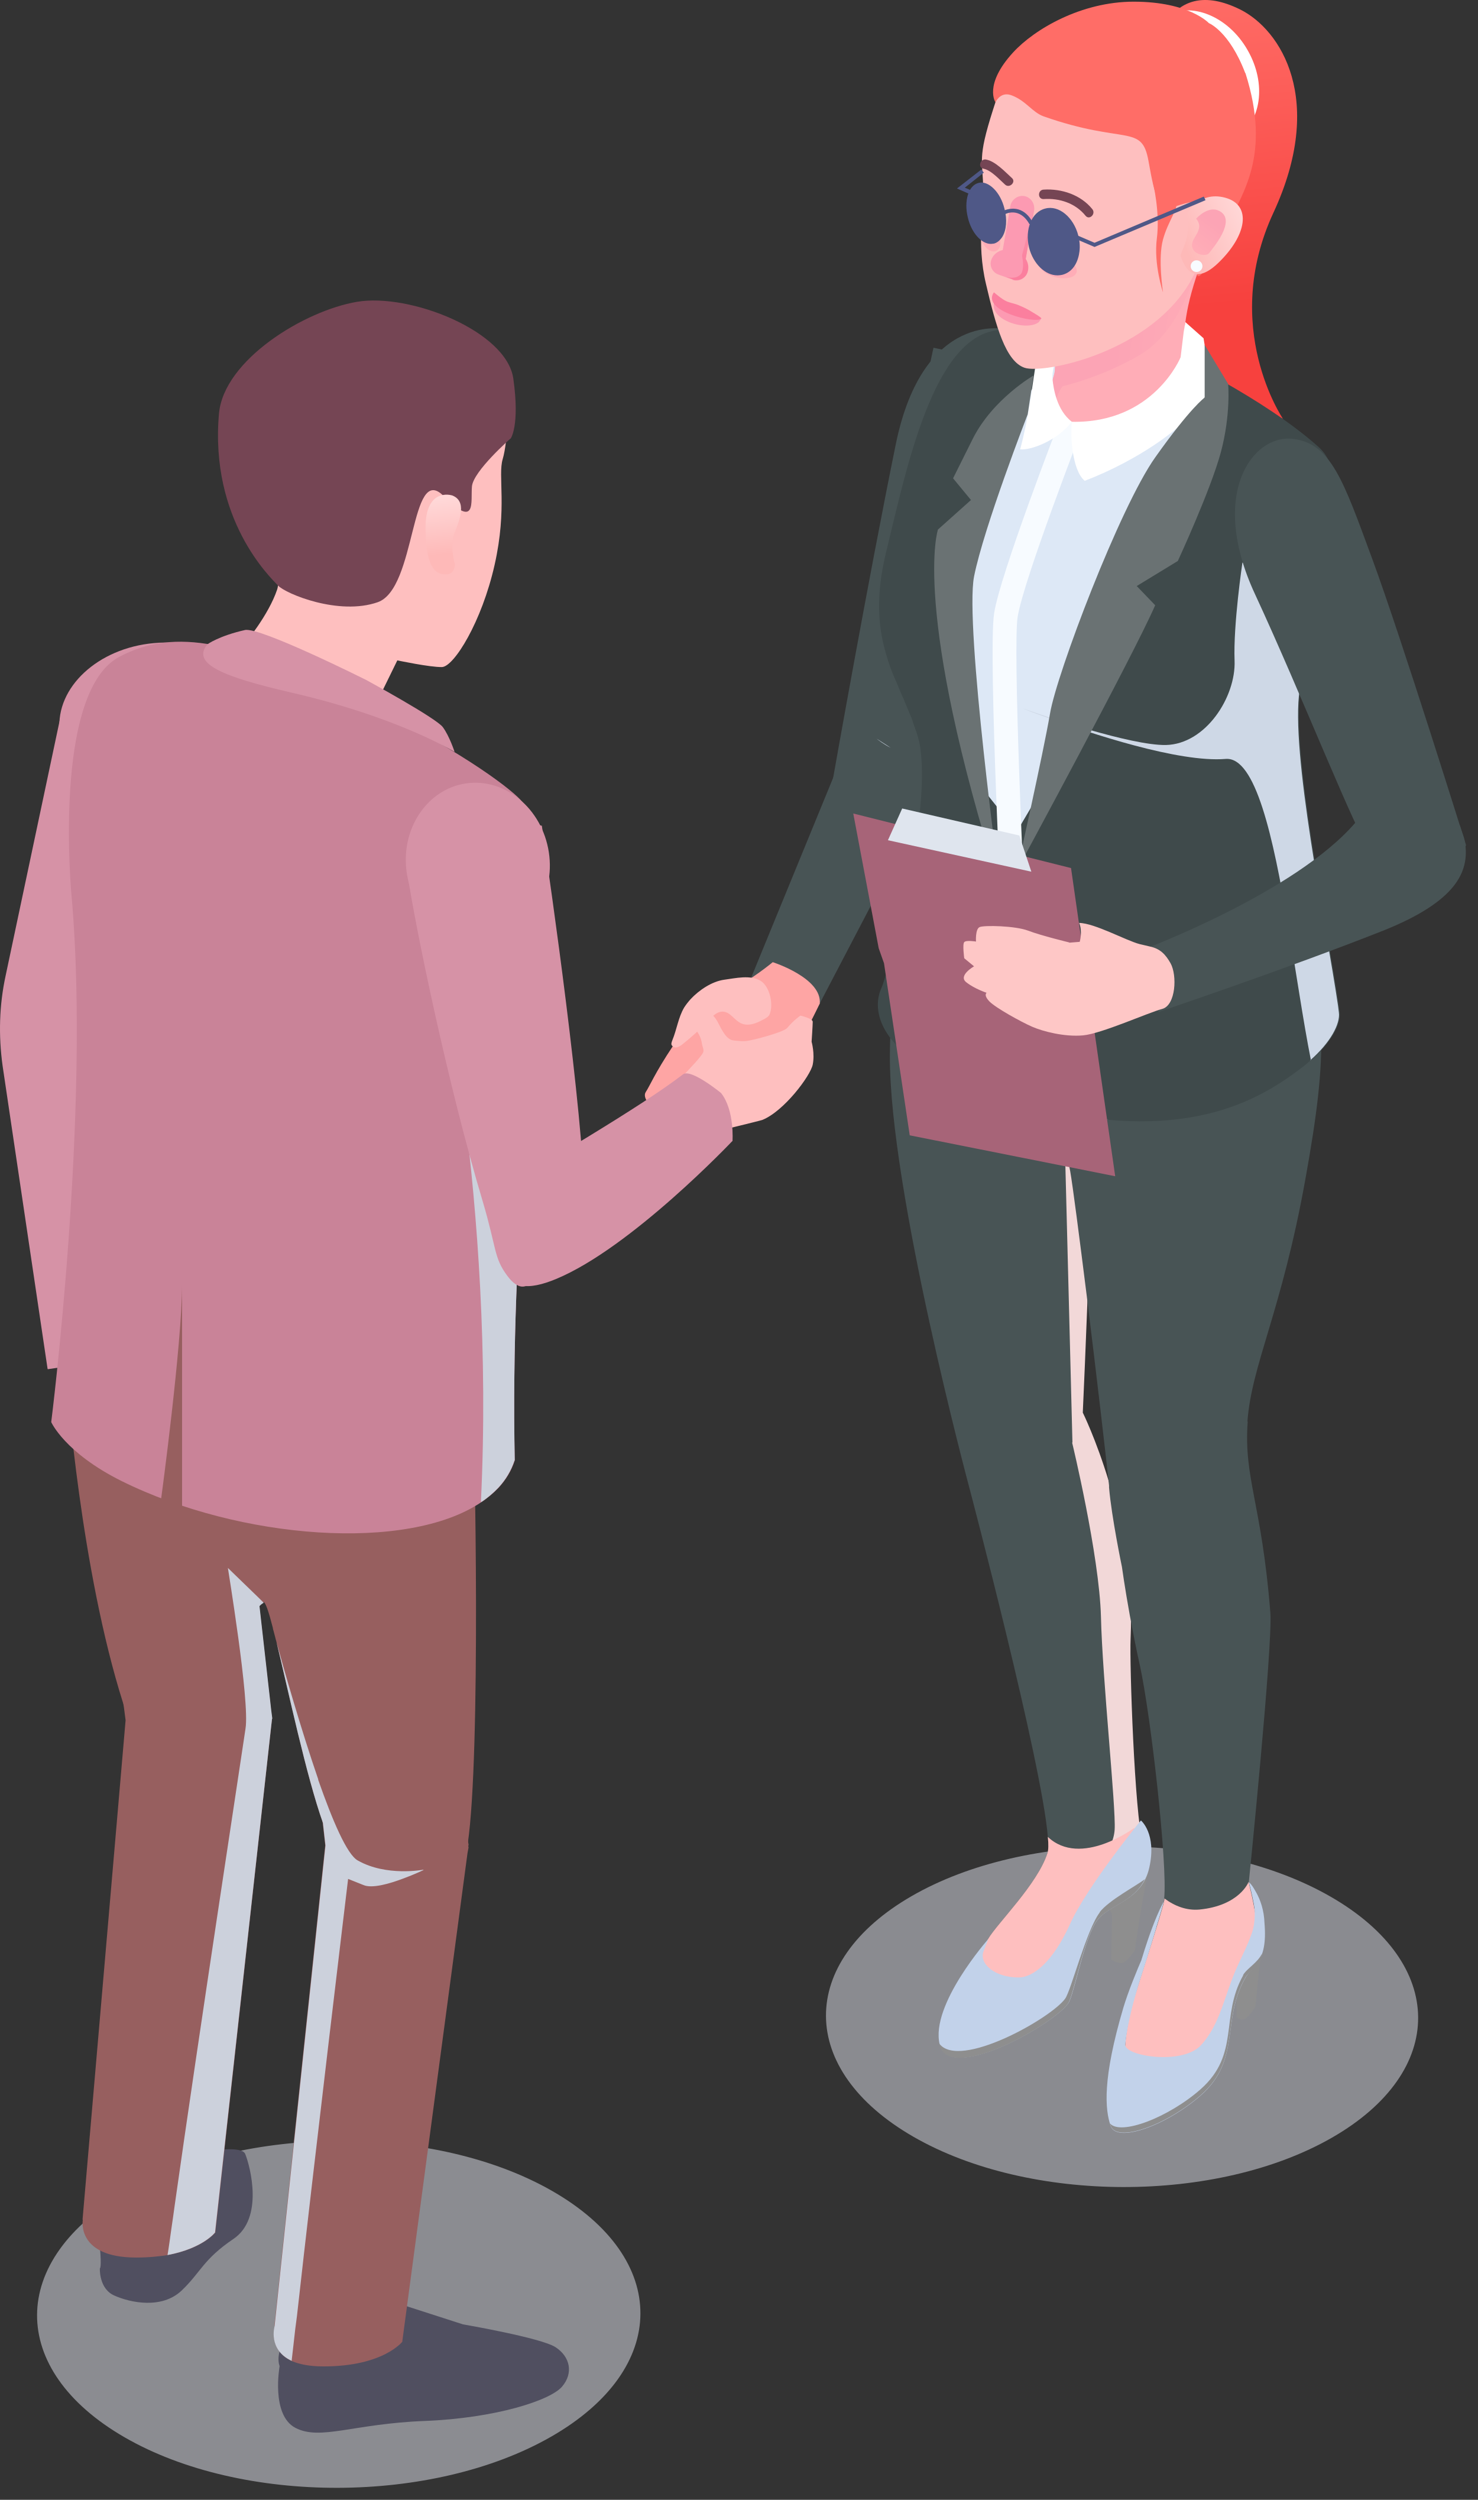 <svg xmlns="http://www.w3.org/2000/svg" width="123" height="208" viewBox="0 0 123 208" fill="none"><rect x="0" y="0" width="123" height="208" fill="#333333" stroke="none"/><path d="M62.262 81.958l7.631-18.601L70.102 63.774l7.584-34.84 11.307 2.455-7.584 34.817L81.176 67.341l-3.955-1.066-9.19 17.582L62.262 81.958z" fill="#485455"/><path d="M68.194 83.557s-1.885 3.915-2.489 4.656C65.1 88.954 61.494 91.826 61.354 91.942 61.192 92.058 58.004 94.212 58.004 94.212s-1.093.0-1.21-.232C56.678 93.749 56.864 93.726 56.678 93.749 56.492 93.749 55.538 94.676 55.375 94.653 55.213 94.653 54.561 94.282 54.608 94.12 54.654 93.957 54.166 93.842 54.073 93.865 53.98 93.865 53.468 93.309 53.793 92.823 54.119 92.313 54.189 92.058 54.189 92.058S53.421 91.34 53.747 90.853C54.073 90.367 54.491 89.301 56.004 87.031 57.516 84.761 58.842 83.348 60.657 82.468 62.471 81.588 64.309 80.059 64.309 80.059S68.45 81.379 68.218 83.533L68.194 83.557z" fill="#fea5a4"/><path d="M63.681 84.738C63.821 84.668 63.96 84.576 64.03 84.437 64.402 83.649 64.076 82.12 63.332 81.634 62.494 81.078 61.168 81.402 60.284 81.518 59.237 81.657 58.167 82.398 57.492 83.116 57.283 83.348 57.097 83.58 56.934 83.835 56.446 84.668 56.329 85.641 55.957 86.545 55.91 86.684 55.841 86.823 55.887 86.939 55.957 87.101 56.166 87.193 56.329 87.147 56.492 87.101 56.655 87.008 56.795 86.892 57.492 86.336 58.144 85.757 58.772 85.109 59.191 84.668 59.703 84.02 60.354 84.205 60.959 84.367 61.261 85.155 62.029 85.248 62.611 85.317 63.146 85.039 63.658 84.761H63.704L63.681 84.738z" fill="#febfbf"/><g style="mix-blend-mode:multiply"><path d="M110.862 177.86C101.277 183.373 85.666 183.35 76.011 177.791 66.356 172.231 66.31 163.266 75.895 157.753 85.48 152.24 101.09 152.263 110.745 157.823 120.4 163.382 120.447 172.347 110.862 177.86z" fill="#e3e5ef" fill-opacity=".5"/></g><path d="M91.622 158.402S92.576 158.772 92.552 159.514C92.529 160.255 92.483 163.058 92.483 163.058S93.111 163.452 93.506 163.29C93.878 163.127 94.437 162.293 94.437 162.293S95.228 156.827 95.577 155.738C95.903 154.649 91.622 158.425 91.622 158.425V158.402z" fill="#8e8e8e"/><path d="M94.995 163.081S96.461 157.962 97.717 157.058C98.973 156.155 104.487 154.417 104.673 158.448 104.859 162.479 94.995 163.081 94.995 163.081z" fill="#c2d2ea"/><path d="M101.486 162.224S102.905 161.738 102.905 162.479c0 .741.0 5.374.0 5.374S103.254 168.154 103.603 167.992c.372-.185.884-1.066.884-1.066S104.906 162.317 105.162 161.205C105.441 160.093 101.439 162.224 101.439 162.224H101.486z" fill="#8e8e8e"/><path d="M94.879 155.275C94.158 156.525 92.366 157.22 91.575 158.101c-1.117 1.251-3.559 7.25-4.374 8.107C86.387 167.089 84.503 166.509 81.502 166.533 78.501 166.556 79.547 166.695 79.664 165.838 79.78 164.981 81.455 162.664 82.223 161.344 82.991 160.023 86.364 156.757 87.178 154.163 87.248 153.931 87.271 153.468 87.201 152.842 86.713 146.68 80.664 123.771 80.664 123.771S74.01 98.984 74.057 87.865C74.08 79.688 76.244 72.97 76.244 72.97s10.097 3.15 13.447 7.621C90.249 81.356 90.621 82.144 90.738 82.954 91.156 86.475 90.808 98.845 90.482 107.787 90.272 113.323 90.086 117.562 90.086 117.562S91.273 119.948 92.343 123.608C93.204 126.55 94.018 130.349 94.065 134.38 94.065 135.052 94.065 135.724 94.041 136.395 93.948 138.411 94.367 150.896 95.065 153.445 95.274 154.186 95.158 154.765 94.856 155.275H94.879z" fill="#485455"/><g style="mix-blend-mode:multiply"><path d="M89.225 120.041S91.482 129.376 91.622 134.519C91.738 139.662 92.878 150.387 92.762 152.24 92.645 154.093 90.877 155.622 89.644 157.776 88.411 159.908 86.294 164.818 83.572 163.614 82.642 163.197 82.153 162.525 81.944 161.83 81.106 163.174 79.78 165.096 79.687 165.838 79.571 166.695 78.524 166.556 81.525 166.533 84.526 166.509 86.41 167.089 87.225 166.208 88.039 165.328 90.482 159.352 91.599 158.101S95.809 155.969 95.112 153.445C94.413 150.896 93.995 138.411 94.088 136.372 94.553 126.504 90.11 117.539 90.11 117.539S91.296 92.243 90.877 84.321L88.202 78.97 89.249 120.018 89.225 120.041z" fill="#f2d8d8"/></g><path d="M103.836 118.28C103.487 123.029 104.999 125.045 105.72 134.195c.21 2.733-1.791 22.4-1.791 22.4S104.534 158.888 104.627 160.417c.116 1.529-1.14 3.035-2.955 7.019C100.602 169.799 101.16 169.312 100.416 170.378 99.671 171.42 97.764 174.223 95.298 174.015 93.436 173.853 93.041 170.772 94.413 166.116 94.856 164.656 96.81 158.726 96.88 158.077 96.88 158.054 96.88 158.008 96.88 157.985 97.182 155.136 95.763 142.673 94.856 138.55 94.53 137.09 94.251 135.631 94.018 134.38 93.599 132.063 93.367 130.372 93.367 130.372S92.506 126.249 92.296 123.771c0-.047.0-.116.0-.163C92.11 121.802 91.249 114.342 90.435 107.787 89.83 102.969 89.272 98.637 89.063 97.455 88.551 94.629 85.503 83.997 87.667 81.912 88.016 81.588 88.714 81.124 89.668 80.591 94.646 77.788 106.325 73.132 107.418 75.611 110.629 82.862 110.513 87.703 108.628 98.15c-1.977 11.004-4.467 15.382-4.816 20.13H103.836z" fill="#485455"/><path d="M96.135 4.171S97.205-2.176 103.208.789c3.396 1.691 7.119 7.529 2.768 16.91C101.556 27.22 106.767 34.841 106.767 34.841S100.974 32.362 98.764 30.301C96.554 28.239 96.856 27.915 97.135 21.498 97.415 15.082 96.158 4.171 96.158 4.171H96.135z" fill="url(#paint0_linear_276_1432)"/><path d="M102.812 11.468c-2.164 1.251-5.258.0-6.863-2.803C94.32 5.862 94.786 2.596 96.949 1.345c2.164-1.251 5.258.0 6.863 2.803 1.629 2.803 1.164 6.069-1 7.32z" fill="#fff"/><path d="M83.805 27.405S76.849 25.691 74.546 36.972c-2.303 11.281-5.235 27.89-5.235 27.89S76.244 68.523 76.988 65.141C77.71 61.759 83.805 27.382 83.805 27.382V27.405z" fill="#485455"/><g style="mix-blend-mode:multiply"><path d="M72.94 61.457 74.127 62.222C73.568 61.944 73.033 61.527 72.94 61.457z" fill="#dde8f6"/></g><g style="mix-blend-mode:multiply"><path d="M81.618 79.503S85.503 92.429 88.248 93.541C90.994 94.653 108.791 87.402 108.791 87.402L110.001 86.591 108.233 77.464 82.293 79.433 81.641 79.503H81.618z" fill="#a8b0c2"/></g><path d="M110.42 46.192C109.815 49.342 108.884 53.118 108.209 57.38 107.372 62.593 106.93 68.523 107.814 74.939 107.884 75.449 107.674 76.167 107.186 76.931 106.674 77.742 105.883 78.623 104.79 79.433 101.812 81.703 96.717 83.51 89.9 82.051c-11.283-2.455-14.331-5.722-14.401-8.2C75.499 73.364 75.592 72.924 75.778 72.507 75.778 72.484 75.802 72.438 75.825 72.414 76.221 71.58 77.965 66.669 76.383 61.295 76.36 61.179 76.314 61.041 76.267 60.925 76.174 60.647 76.081 60.392 75.988 60.137 75.988 60.114 75.988 60.068 75.965 60.044 75.895 59.813 75.802 59.604 75.709 59.396 75.662 59.28 75.616 59.164 75.569 59.048L75.313 58.446C75.243 58.237 75.15 58.052 75.057 57.844 74.964 57.635 74.894 57.45 74.801 57.241L74.708 57.01C74.615 56.801 74.522 56.57 74.429 56.361 74.383 56.245 74.336 56.153 74.29 56.037 74.103 55.574 73.941 55.11 73.801 54.624 73.103 52.377 72.824 49.736 73.731 45.983 75.453 38.941 77.64 28.123 82.991 27.475 88.365 26.849 97.391 29.444 97.391 29.444s7.794 3.66 12.354 7.76C111.49 38.756 111.234 41.883 110.396 46.192H110.42z" fill="#3f4a4b"/><path d="M109.094 88.213C108.907 88.375 108.698 88.537 108.489 88.722 105.511 90.992 100.16 94.676 89.225 92.776 73.731 90.089 72.196 84.668 73.359 82.19 73.568 81.773 74.639 78.136 75.523 73.85 75.616 73.41 75.709 72.97 75.802 72.507 76.593 68.384 77.081 63.959 76.407 61.295 76.383 61.179 76.337 61.041 76.29 60.925 76.197 60.647 76.104 60.392 76.011 60.137 76.011 60.114 76.011 60.068 75.988 60.044 75.918 59.813 75.825 59.604 75.732 59.396 75.686 59.28 75.639 59.164 75.592 59.048 75.523 58.84 75.43 58.631 75.337 58.446 75.267 58.237 75.174 58.052 75.081 57.844 75.011 57.635 74.918 57.45 74.825 57.241L74.732 57.01C74.639 56.801 74.546 56.57 74.452 56.361 74.406 56.245 74.359 56.153 74.313 56.037 74.127 55.574 73.964 55.11 73.824 54.624 75.29 58.747 81.99 57.728 85.131 58.956 85.131 58.956 85.177 58.956 85.201 58.979H85.294C85.62 59.141 86.108 59.326 86.76 59.558 86.876 59.604 86.969 59.627 87.085 59.674 93.529 61.944 98.136 62.523 98.136 62.523l4.653-1.459 5.444-3.683C107.419 62.453 110.443 76.978 111.42 83.672L111.49 84.228C111.629 85.178 110.792 86.753 109.094 88.236V88.213z" fill="#3f4a4b"/><path d="M89.202 28.818C89.156 29.189 86.457 31.042 84.177 34.841 81.92 38.64 79.989 50.107 79.989 50.107L81.199 64.909l3.42 4.285L90.016 60.068 94.902 45.219 100.835 34.841l-3.211-3.289L89.202 28.818v0z" fill="#dde8f6"/><g style="mix-blend-mode:multiply"><path d="M109.094 88.213C108.442 84.923 107.861 80.846 107.186 76.931 105.953 69.635 104.487 62.94 101.998 63.148 98.113 63.473 90.714 61.017 87.039 59.674 86.922 59.627 86.829 59.604 86.713 59.558 86.061 59.326 85.573 59.141 85.247 59.002 85.224 59.002 85.177 58.979 85.154 58.979H85.224C86.922 59.581 94.111 62.036 97.019 61.99 100.346 61.921 102.859 57.983 102.742 54.971 102.626 51.96 103.394 46.817 103.394 46.817S106.837 46.308 110.373 46.192C109.768 49.342 108.838 53.118 108.163 57.38 107.349 62.453 110.373 76.978 111.35 83.672L111.42 84.228C111.56 85.178 110.722 86.753 109.024 88.236L109.094 88.213z" fill="#ced8e6"/></g><path d="M99.974 21.776C98.601 25.737 98.508 26.872 98.322 31.783 98.206 34.818 95.763 36.161 93.25 36.416 91.692 36.578 90.11 36.347 89.039 35.837 86.224 34.517 87.434 32.339 87.737 31.112 87.876 30.579 87.783 29.258 87.62 27.961 87.434 26.317 87.155 24.695 87.155 24.695l7.375-7.598S101.346 17.792 99.974 21.753V21.776z" fill="#ffadb7"/><path d="M99.346 22.958s-1.187 4.61-4.42 6.532c-3.234 1.923-6.491 2.641-6.491 2.641S87.55 33.243 87.876 34.563C88.132 35.606 90.761 36.532 93.25 36.44 91.692 36.602 90.11 36.37 89.039 35.86c-2.815-1.32-1.605-3.498-1.303-4.726C87.876 30.602 87.783 29.282 87.62 27.984L90.016 26.177l5.909-3.961L99.322 22.958H99.346z" fill="url(#paint1_linear_276_1432)"/><path d="M83.526 80.198C83.479 79.132 82.2 54.276 82.735 51.01 83.246 47.744 88.086 35.281 88.272 34.748L90.133 35.467C90.086 35.582 85.177 48.254 84.689 51.334 84.293 53.883 85.131 72.97 85.503 80.105L83.526 80.198v0z" fill="#f7fbff"/><path d="M98.508 27.614 98.252 29.722S96.019 35.235 89.202 35.096C89.063 36.138 89.202 39.127 90.272 40.007 94.6 38.362 99.648 35.096 100.672 32.224 100.788 31.876 100.16 28.146 100.16 28.146L98.648 26.803 98.508 27.614z" fill="#fff"/><path d="M87.899 29.699S87.504 30.926 87.597 31.598C87.667 32.27 87.923 34.123 89.202 35.096 87.923 36.718 85.736 37.482 84.898 37.389 85.573 34.888 85.852 32.502 86.154 30.556 86.457 28.587 88.434 28.285 87.899 29.722V29.699z" fill="#fff"/><path d="M86.038 31.227S82.642 33.173 80.967 36.486L79.315 39.798l1.489 1.807L78.058 44.061S75.825 50.57 83.246 73.966C83.246 73.966 80.269 52.076 81.06 47.975 81.874 43.875 85.526 34.471 85.526 34.471L86.015 31.227H86.038z" fill="#6a7273"/><path d="M92.04.581S85.038 2.04 83.223 7.368c-1.815 5.328-1.536 5.56-1.419 7.691C81.92 17.19 81.222 20.178 82.06 23.653c.814 3.475 1.629 6.417 3.211 6.949C86.853 31.135 95.902 29.305 99.206 23.166 102.486 17.027 105.604 11.398 103.091 5.7 101.323 1.692 95.577-.277 92.04.581v0z" fill="#febfbf"/><path d="M82.269 17.375C82.269 18.047 82.502 18.579 82.781 18.579S83.293 18.047 83.293 17.375C83.293 16.703 83.06 16.17 82.781 16.17S82.269 16.703 82.269 17.375z" fill="#fff"/><path d="M83.479 20.595C83.13 20.803 82.549 20.456 82.176 19.807 81.804 19.159 81.757 18.441 82.106 18.232 82.456 18.024 83.037 18.371 83.409 19.02 83.782 19.668 83.828 20.386 83.479 20.595z" fill="#febfbf"/><path d="M82.99 20.826C82.665 21.058 82.176 20.85 81.874 20.363 81.571 19.877 81.595 19.321 81.92 19.089 82.246 18.858 82.735 19.066 83.037 19.552 83.34 20.039 83.316 20.595 82.99 20.826z" fill="#ffadb7"/><path d="M84.154 22.703C83.619 22.61 83.246 22.101 83.316 21.568L84.084 17.143C84.177 16.61 84.689 16.24 85.224 16.309 85.759 16.402 86.131 16.912 86.061 17.444L85.294 21.869C85.201 22.402 84.689 22.772 84.154 22.703v0z" fill="#fc9ab2"/><path d="M84.247 23.259 83.084 22.842C82.572 22.657 82.316 22.101 82.502 21.614 82.735 20.965 83.479 20.618 84.154 20.85L84.712 21.058C85.364 21.29 85.713 22.031 85.48 22.703 85.294 23.212 84.735 23.467 84.247 23.282V23.259z" fill="#fc9ab2"/><path d="M86.061 17.444 85.364 21.545C85.573 21.869 85.643 22.286 85.503 22.68 85.364 23.073 84.991 23.305 84.596 23.305 84.48 23.305 84.363 23.305 84.27 23.236L83.689 23.027C83.898 23.097 84.526 23.236 84.898 22.865 85.061 22.726 85.108 22.494 85.131 22.263 85.177 21.823 85.061 21.336 85.061 21.336V21.22l1-3.892S86.061 17.398 86.061 17.421V17.444z" fill="url(#paint2_linear_276_1432)"/><path d="M89.272 19.738C89.249 20.178 89.156 21.128 89.156 21.128S88.714 20.873 88.411 20.873C87.946 20.873 87.55 20.989 87.713 19.599 87.783 18.997 88.086 18.487 88.551 18.487S89.295 19.136 89.249 19.738H89.272z" fill="#fff"/><path d="M89.621 21.406S88.714 22.263 87.969 22.124C87.225 22.008 86.643 21.591 86.69 21.174 86.736 20.78 87.388 20.549 88.132 20.664 88.876 20.78 89.621 21.382 89.621 21.382V21.406z" fill="#febfbf"/><path d="M86.853 16.564C88.179 16.471 89.505 16.912 90.342 17.954 90.668 18.348 91.226 17.792 90.9 17.398 89.947 16.217 88.365 15.684 86.853 15.777 86.341 15.8 86.341 16.587 86.853 16.564v0z" fill="#754554"/><path d="M84.2 14.804C83.642 14.294 82.828 13.414 82.06 13.275 81.571 13.182 81.339 13.947 81.851 14.039 82.479 14.155 83.177 14.943 83.642 15.36 84.014 15.707 84.596 15.128 84.2 14.804z" fill="#754554"/><path d="M86.643 26.525C85.364 26.177 83.177 24.463 82.781 25.019 82.13 26.525 85.27 27.591 86.387 26.849 86.48 26.803 86.643 26.525 86.643 26.525z" fill="#fc9ab2"/><path d="M85.945 25.992C85.55 25.737 85.154 25.552 84.759 25.39 84.433 25.251 84.061 25.205 83.758 25.066 83.363 24.88 83.06 24.602 82.711 24.324c-1.07 1.552 3.466 2.618 3.909 2.201C86.876 26.525 85.945 25.992 85.945 25.992v0z" fill="#fb7f9e"/><path d="M103.626 6.071C102.3 2.596 100.602 1.924 100.602 1.924S98.973.14 94.344.14c-4.374.0-8.259 2.293-10.027 4.216-2.489 2.71-1.466 4.17-1.466 4.17V8.48C82.967 8.294 83.363 7.599 84.224 7.947 85.41 8.41 85.899 9.337 86.853 9.684 93.646 12.07 95.018 10.263 95.577 13.391 96.135 16.541 96.438 17.653 97.857 17.166 100.137 16.379 100.044 16.865 101.16 18.394 100.742 19.854 100.23 21.429 99.625 22.819c0 0 .07 1.436 2.675-4.309C103.301 16.147 105.836 12.974 103.65 6.094L103.626 6.071z" fill="#ff6d67"/><path d="M98.718 17.908S99.695 15.846 101.951 16.448C104.208 17.051 103.766 19.599 101.37 21.892 98.973 24.185 98.368 21.475 98.252 21.313 98.136 21.128 99.299 19.506 98.718 17.908v0z" fill="url(#paint3_linear_276_1432)"/><path d="M99.532 18.209S100.532 17.051 101.486 17.56C102.975 18.348 100.835 20.757 100.625 21.058 100.416 21.359 99.322 21.244 99.206 20.502 99.09 19.761 100.3 19.136 99.555 18.209H99.532z" fill="url(#paint4_linear_276_1432)"/><path d="M95.949 15.197S96.554 17.653 96.275 19.83C95.996 22.008 96.787 24.324 96.787 24.324S96.344 21.521 96.787 19.923C97.228 18.325 98.066 17.444 97.95 16.564 97.833 15.684 95.949 15.197 95.949 15.197v0z" fill="#ff6d67"/><path d="M91.575 158.101C90.459 159.352 88.016 165.351 87.201 166.208 86.387 167.089 84.503 166.509 81.502 166.533 78.501 166.556 79.547 166.695 79.664 165.838 79.78 164.981 81.455 162.664 82.223 161.344 82.991 160.023 86.364 156.757 87.178 154.163 87.248 153.931 87.271 153.468 87.201 152.842 89.947 155.437 94.413 152.078 94.413 152.078 94.158 153.004 94.344 154.186 94.832 155.275 94.111 156.525 92.32 157.22 91.529 158.101H91.575z" fill="#febfbf"/><path d="M94.925 151.499S90.435 156.989 89.039 160.116C87.62 163.243 85.992 164.54 84.759 164.54 82.781 164.54 81.455 163.382 81.851 162.363L82.246 161.344S77.407 166.811 78.198 170.1C78.989 173.389 87.62 168.478 88.9 166.695 89.388 166.023 90.226 161.182 91.319 159.769 92.413 158.355 95.018 158.193 95.647 155.39 96.275 152.564 94.949 151.476 94.949 151.476L94.925 151.499z" fill="#c2d2ea"/><path d="M101.695 167.413C100.625 169.776 101.184 169.289 100.439 170.355 99.695 171.397 97.787 174.2 95.321 173.992 93.46 173.83 93.064 170.749 94.437 166.092 94.879 164.633 96.833 158.703 96.903 158.054 96.903 158.031 96.903 157.985 96.903 157.962 97.764 158.61 98.764 158.981 99.811 158.888 103.161 158.564 103.906 156.595 103.906 156.595S104.51 158.888 104.603 160.417C104.72 161.946 103.463 163.452 101.649 167.436L101.695 167.413z" fill="#febfbf"/><path d="M96.228 160.348S94.297 164.355 93.483 167.065C91.738 172.972 91.948 175.521 92.436 176.91 92.948 178.347 97.089 176.864 99.974 174.316 103.277 171.374 101.649 168.108 103.603 164.633 104.231 163.498 105.511 163.359 105.232 160.023 105.162 157.8 103.929 156.618 103.929 156.618S104.859 158.981 104.161 160.904C103.812 161.876 103.533 162.386 102.975 163.614 101.881 166.023 101.579 168.409 99.927 170.193 98.368 171.86 93.553 171.073 93.646 170.123 93.809 168.363 94.39 166.255 94.925 164.587 95.577 162.595 96.228 160.371 96.228 160.371V160.348z" fill="#c2d2ea"/><path d="M91.529 159.12C90.435 160.533 89.132 165.629 88.644 166.301 87.457 167.946 79.85 172.231 78.175 170.054c0 0 0 .046.0.069C78.966 173.413 87.597 168.502 88.877 166.718 89.365 166.046 90.203 161.205 91.296 159.792 92.25 158.564 94.344 158.286 95.274 156.363 94.483 156.966 92.296 158.101 91.505 159.12H91.529z" fill="#8e8e8e"/><path d="M103.463 164.355C101.509 167.83 103.231 170.888 99.927 173.83 97.252 176.192 93.25 177.721 92.366 176.679L92.436 176.887C92.948 178.323 97.089 176.841 99.974 174.293 103.277 171.351 101.649 168.085 103.603 164.61 104.022 163.869 104.836 163.707 105.022 162.548 104.673 163.313 103.743 163.799 103.44 164.355H103.463z" fill="#8e8e8e"/><path d="M122.005 70.329S116.631 53.095 114.212 46.539c-2.42-6.556-3.443-9.706-6.7-10.03C104.254 36.185 100.555 41.072 104.441 49.435 108.326 57.797 113.095 69.936 113.886 70.469 114.677 71.001 120.842 72.762 122.005 70.329v0z" fill="#485455"/><path d="M95.181 78.993s12.586-4.702 17.612-10.54C114.165 66.855 118.027 67.11 121.494 68.685 121.633 69.171 121.912 69.774 121.959 70.353 122.168 72.438 121.377 74.939 115.096 77.441 107.139 80.591 96.414 84.205 96.414 84.205S96.903 81.078 95.158 78.993H95.181z" fill="#485455"/><path d="M99.578 22.633C99.848 22.633 100.067 22.416 100.067 22.147 100.067 21.878 99.848 21.66 99.578 21.66S99.09 21.878 99.09 22.147C99.09 22.416 99.308 22.633 99.578 22.633z" fill="#f8fbff"/><g style="mix-blend-mode:screen"><g style="mix-blend-mode:screen"><path d="M83.479 17.375C83.828 18.718 83.456 19.969 82.665 20.178 81.874 20.386 80.943 19.437 80.618 18.093 80.292 16.75 80.641 15.499 81.432 15.29 82.223 15.082 83.153 16.031 83.479 17.375v0z" fill="#4f5887"/></g><g style="mix-blend-mode:screen"><path d="M82.456 20.294C81.688 20.294 80.85 19.39 80.548 18.116 80.199 16.726 80.594 15.429 81.432 15.221 81.827 15.105 82.293 15.29 82.711 15.707 83.107 16.101 83.433 16.703 83.596 17.375 83.828 18.255 83.758 19.159 83.409 19.715 83.223 19.993 82.991 20.201 82.711 20.27 82.642 20.27 82.549 20.294 82.479 20.294H82.456zM81.641 15.36S81.502 15.36 81.432 15.383C80.687 15.568 80.338 16.796 80.664 18.093 80.966 19.274 81.711 20.131 82.409 20.131 82.479 20.131 82.549 20.131 82.618 20.108 82.851 20.039 83.06 19.877 83.2 19.622 83.526 19.089 83.572 18.232 83.363 17.398 83.2 16.75 82.897 16.194 82.525 15.823 82.223 15.522 81.897 15.36 81.595 15.36H81.641z" fill="#4f5887"/></g></g><path d="M89.598 22.657C89.458 23.12 88.644 23.282 87.783 23.05 86.899 22.796 86.317 22.216 86.434 21.753S87.388 21.128 88.248 21.359C89.132 21.614 89.714 22.193 89.598 22.657z" fill="#ffadb7"/><g style="mix-blend-mode:screen"><g style="mix-blend-mode:screen"><path d="M89.644 19.622C90.016 21.105 89.435 22.517 88.365 22.796 87.271 23.073 86.108 22.077 85.736 20.618 85.364 19.136 85.945 17.722 87.015 17.444 88.109 17.166 89.272 18.163 89.644 19.622z" fill="#4f5887"/></g><g style="mix-blend-mode:screen"><path d="M87.992 22.911C86.992 22.911 85.992 21.962 85.643 20.618 85.27 19.089 85.852 17.63 86.992 17.352 88.109 17.051 89.342 18.07 89.737 19.599 89.97 20.479 89.854 21.382 89.481 22.031 89.225 22.471 88.853 22.749 88.411 22.865 88.295 22.888 88.155 22.911 88.039 22.911H87.992zM87.364 17.468C87.248 17.468 87.132 17.468 87.015 17.514 85.992 17.769 85.433 19.159 85.782 20.595 86.154 22.031 87.271 22.981 88.318 22.726 88.714 22.633 89.063 22.355 89.295 21.962 89.668 21.359 89.761 20.479 89.551 19.645 89.225 18.371 88.295 17.468 87.364 17.468v0z" fill="#4f5887"/></g></g><path d="M80.641 16.124 79.64 15.684l2.024-1.575L81.874 14.364l-1.582 1.251L80.78 15.823 80.641 16.124z" fill="#4f5887"/><path d="M91.087 20.549 89.621 19.923 89.737 19.622l1.349.579 9.096-3.845L100.323 16.657 91.087 20.549z" fill="#4f5887"/><path d="M85.666 18.649C84.852 17.19 83.665 17.792 83.619 17.838L83.456 17.56S84.061 17.236 84.735 17.421C85.224 17.56 85.643 17.931 85.945 18.51L85.643 18.672 85.666 18.649z" fill="#4f5887"/><path d="M100.253 33.081S99.09 33.891 96.135 38.061C93.18 42.231 87.946 56.037 87.388 59.349 86.829 62.639 84.642 72.391 84.642 72.391S94.344 54.485 96.135 50.361l-1.536-1.598 3.42-2.085S100.765 40.748 101.602 37.621C102.44 34.494 102.207 31.946 102.207 31.946L100.253 28.703v4.355V33.081z" fill="#6a7273"/><path d="M71.009 67.689 73.126 78.9 73.568 80.151l2.14 14.316L92.808 97.872 89.132 72.229 71.009 67.689z" fill="#a76478"/><path d="M85.829 72.53l-1-3.011-9.748-2.247L73.894 69.912l11.935 2.618z" fill="#dfe5ee"/><path d="M88.97 78.414S86.666 77.858 85.573 77.441C84.48 77.024 81.897 76.978 81.525 77.14 81.153 77.302 81.222 78.344 81.222 78.344S80.408 78.206 80.245 78.391C80.082 78.553 80.245 79.734 80.245 79.734L81.06 80.406S79.71 81.171 80.408 81.727C81.106 82.282 82.106 82.607 82.106 82.607S81.827 82.792 82.339 83.325C82.851 83.858 84.991 85.039 85.899 85.433 86.806 85.827 88.597 86.29 90.133 86.151 91.668 86.012 95.577 84.251 96.717 83.95 97.857 83.649 97.973 81.147 97.415 80.151 96.996 79.41 96.554 78.947 95.716 78.761 95.437 78.692 95.135 78.623 94.832 78.553 93.692 78.252 91.11 76.816 89.807 76.793 90.11 77.511 89.854 78.368 89.854 78.368L88.993 78.437 88.97 78.414z" fill="#fec7c6"/><g style="mix-blend-mode:multiply" opacity=".5"><path d="M10.382 202.809C20.153 208.438 36.042 208.391 45.883 202.739 55.724 197.087 55.771 187.96 46 182.331 36.229 176.702 20.339 176.748 10.498 182.4.657 188.053.61 197.18 10.382 202.809z" fill="#e3e5ef"/></g><path d="M67.543 86.684S67.822 87.657 67.636 88.583C67.45 89.51 65.24 92.475 63.425 93.193 63.309 93.239 59.354 94.212 59.237 94.212 57.423 94.398 54.957 91.386 54.957 91.386S58.26 88.189 58.516 87.564C58.609 87.356 58.446 87.078 58.423 86.869 58.377 86.591 58.307 86.336 58.167 86.082 57.934 85.641 57.423 85.178 57.516 84.692 57.516 84.576 57.609 84.437 57.725 84.298 58.121 83.881 58.702 84.089 59.121 84.344 59.586 84.622 59.749 85.109 60.005 85.572 60.215 85.919 60.424 86.313 60.796 86.499 60.959 86.591 61.261 86.591 61.471 86.614 61.703 86.638 61.936 86.638 62.145 86.614 62.611 86.568 65.216 85.896 65.519 85.526 66.054 84.877 66.612 84.506 66.612 84.506S67.636 84.738 67.636 85.016C67.636 85.294 67.543 86.661 67.543 86.661V86.684z" fill="#febfbf"/><path d="M3.96 113.902.215 88.676C-.134 86.151-.064 83.626.471 81.171L5.193 58.886l7.794 1.645L8.264 82.815C7.939 84.367 7.869 85.966 8.102 87.564L11.847 112.767 3.984 113.926 3.96 113.902z" fill="#d692a6"/><path d="M4.961 60.786C5.287 64.376 9.335 66.948 13.988 66.507 18.64 66.09 22.154 62.824 21.828 59.234 21.502 55.643 17.454 53.072 12.801 53.512 8.148 53.929 4.635 57.195 4.961 60.786v0z" fill="#d692a6"/><path d="M32.274 191.388 38.532 193.404S45.023 194.516 46.232 195.303C47.442 196.091 47.745 197.458 46.767 198.593 45.79 199.728 41.254 201.21 35.321 201.442 29.389 201.673 26.667 203.087 24.596 202.021 22.526 200.955 23.27 196.878 23.27 196.878S22.758 195.72 24.131 194.099C25.527 192.477 32.297 191.388 32.297 191.388H32.274z" fill="#504f60"/><path d="M8.311 186.964C8.474 188.748 8.311 188.748 8.311 188.748S8.218 190.462 9.544 191.018C10.847 191.597 13.453 192.153 15.104 190.601 16.733 189.049 16.896 188.006 19.431 186.292c2.536-1.714 1.396-6.023.977-7.065C19.99 178.161 14.127 179.551 13.639 179.968S8.055 183.837 8.334 186.964H8.311z" fill="#504f60"/><path d="M38.997 153.699 38.904 154.209l-5.421 40.585L24.55 193.751 22.828 193.543l4.234-40.006L26.853 151.661 26.481 148.07V148.024l-3.443-32.963L27.853 114.62 35.903 113.902 35.996 115.13l2.931 37.828L38.974 153.375V153.676L38.997 153.699z" fill="#975f5f"/><path d="M33.507 194.817S31.948 196.902 26.923 196.902C25.736 196.902 24.899 196.716 24.294 196.461 22.293 195.535 22.875 193.589 22.875 193.589L24.736 192.732 28.179 191.134 33.53 194.84 33.507 194.817z" fill="#975f5f"/><path d="M22.642 142.997 22.572 143.6l-4.653 42.159L14.267 185.412 6.869 184.694l3.583-41.558L10.265 141.7 6.636 115.223l-.675-4.819 12.865-1.598L19.478 114.713l2.047 18.208L21.572 133.592 22.549 142.256 22.642 142.997z" fill="#975f5f"/><path d="M38.997 153.421 38.927 153.885C38.602 155.645 36.112 156.41 33.53 156.317 31.39 156.224 29.226 155.553 28.179 154.348 27.76 153.885 27.341 152.935 26.876 151.684 25.48 147.746 24.015 140.773 23.014 136.65 22.968 136.465 22.921 136.326 22.898 136.21 22.828 135.955 22.782 135.747 22.712 135.515V135.469C22.363 134.102 22.084 133.268 21.921 133.314 21.828 133.314 21.711 133.43 21.572 133.592 21.153 134.032 20.548 135.005 19.804 136.233 17.058 140.843 12.615 148.696 10.661 142.974 10.614 142.812 10.544 142.65 10.498 142.511 10.405 142.233 10.312 141.978 10.242 141.7c-3.536-11.142-4.653-26.408-4.653-26.408S5.961 115.292 6.589 115.223C8.706 115.107 13.848 114.806 19.431 114.713 22.223 114.644 25.131 114.62 27.83 114.667 30.994 114.713 33.879 114.852 35.973 115.153 38.02 115.454 39.3 115.895 39.323 116.543 39.532 119.925 40.021 145.962 38.927 153.398L38.997 153.421z" fill="#975f5f"/><path d="M17.919 185.759S16.919 187.08 13.964 187.636C13.22 187.752 12.359 187.844 11.335 187.844 6.31 187.844 6.892 184.694 6.892 184.694l5.677-2.618L14.569 183.443 17.943 185.759H17.919z" fill="#975f5f"/><g style="mix-blend-mode:multiply"><path d="M22.642 142.997 22.572 143.6 17.896 185.759S16.896 187.08 13.941 187.636C14.057 186.964 14.15 186.223 14.267 185.412 14.36 184.81 14.453 184.115 14.546 183.443c1.931-13.667 5.653-37.99 5.886-39.612C20.618 142.696 20.246 139.314 19.827 136.256 19.408 133.199 18.966 130.465 18.966 130.465L21.525 132.944 21.944 133.361S21.735 133.477 21.595 133.639L22.572 142.302 22.665 143.02 22.642 142.997z" fill="#ccd1dc"/></g><g style="mix-blend-mode:multiply"><path d="M35.252 155.599S34.484 155.97 33.53 156.317C32.367 156.757 30.948 157.151 30.25 156.85L28.97 156.34s-2.908 24.207-4.257 36.369C24.666 193.079 24.619 193.427 24.573 193.774 24.457 194.77 24.364 195.674 24.27 196.438 22.27 195.512 22.851 193.566 22.851 193.566l4.234-40.006L26.876 151.684C25.48 147.746 24.015 140.773 23.014 136.65 23.619 138.874 25.038 143.854 26.481 148.047V148.094C27.667 151.476 28.877 154.325 29.784 154.811 32.157 156.155 35.205 155.576 35.205 155.576L35.252 155.599z" fill="#ccd1dc"/></g><path d="M43.627 96.066C43.092 103.432 42.65 111.957 42.836 121.524 42.557 122.381 42.091 123.145 41.486 123.794 41.068 124.234 40.579 124.651 40.044 124.998 33.902 129.145 20.013 128.126 10.126 123.238c-4.746-2.363-5.863-4.911-5.863-4.911S7.543 92.452 5.961 74.615c0 0-1.652-17.003 3.978-19.968 4.723-2.502 9.864-1.158 19.007 3.197 9.05 4.309 13.331 7.621 14.331 8.664C44.395 67.666 44.883 69.843 45.023 72.947 45.255 78.344 44.348 86.151 43.65 96.042L43.627 96.066z" fill="#c98398"/><g style="mix-blend-mode:multiply"><path d="M42.812 121.524C42.533 122.381 42.068 123.145 41.463 123.794 41.044 124.234 40.556 124.651 40.021 124.998c1.21-24.925-3.629-46.306-3.746-46.816l7.352 17.86C43.092 103.409 42.65 111.933 42.836 121.5L42.812 121.524z" fill="#ccd1dc"/></g><path d="M33.856 72.669C34.414 76.306 37.508 78.877 40.765 78.391 44.022 77.904 46.232 74.546 45.674 70.909 45.116 67.272 42.022 64.701 38.764 65.187 35.507 65.673 33.297 69.032 33.856 72.669v0z" fill="#d692a6"/><path d="M31.762 57.612l1.303-2.664S35.787 55.527 36.787 55.504C37.787 55.458 40.09 51.751 41.161 47.003 42.231 42.254 41.417 39.59 41.835 38.2 42.254 36.81 42.673 32.108 41.207 30.834 39.742 29.56 19.385 31.505 19.687 36.161 19.967 40.794 23.782 46.933 23.061 49.064c-.721 2.131-2.629 4.401-2.629 4.401s3.583 4.471 11.33 4.123V57.612z" fill="#febfbf"/><path d="M42.487 36.486s-3.094 2.71-3.211 3.984C39.16 41.744 39.695 44.061 36.903 41.258 34.111 38.455 34.67 48.972 31.436 50.107 28.202 51.242 23.782 49.412 23.131 48.717 22.479 48.022 17.454 43.25 18.222 34.424 18.617 29.953 25.317 25.853 29.715 25.112 34.111 24.371 42.161 27.544 42.719 31.505 43.278 35.467 42.487 36.509 42.487 36.509V36.486z" fill="#754554"/><path d="M37.578 41.212S35.368 40.54 35.414 44.014C35.438 47.489 36.391 47.813 37.136 47.79 37.88 47.79 37.857 46.956 37.857 46.956S37.392 45.404 37.834 44.316C38.276 43.227 38.881 41.675 37.601 41.212H37.578z" fill="url(#paint5_linear_276_1432)"/><path d="M48.536 102.644C48.28 104.196 46.558 102.945 46.302 103.895 45.721 105.957 45.023 106.791 43.603 107.046 43.161 107.115 42.696 106.791 42.208 106.142 41.091 104.636 41.347 103.942 40.184 100.004 37.276 90.297 34.577 77.186 33.902 72.692 32.832 65.581 45.092 68.708 45.092 68.708s2.699 17.93 3.42 28.215C48.699 99.587 48.745 101.648 48.559 102.667L48.536 102.644z" fill="#d692a6"/><path d="M60.936 94.954S52.537 103.826 46.279 106.42C43.999 107.37 42.347 107.3 41.998 105.355 41.161 100.467 42.766 98.382 44.139 97.386 44.65 97.015 45.116 96.784 45.441 96.645 45.837 96.459 47.117 95.695 48.791 94.676 52.281 92.544 55.026 90.784 56.841 89.394 57.492 88.885 60.005 90.946 60.005 90.946 61.145 92.382 60.959 94.954 60.959 94.954H60.936z" fill="#d692a6"/><path d="M17.268 53.605S18.222 52.91 20.385 52.423C21.618 52.145 30.459 56.57 30.459 56.57s5.84 3.174 6.398 3.938C37.415 61.272 37.834 62.569 37.834 62.569s-4.653-2.896-13.656-4.957c-5.49-1.274-8.352-2.363-6.886-4.031L17.268 53.605z" fill="#d692a6"/><path d="M13.406 124.743s1.745-12.879 1.745-17.883c0-5.003.0 18.509.0 18.509L13.406 124.767V124.743z" fill="#975f5f"/><defs><linearGradient id="paint0_linear_276_1432" x1="103.417" y1="28.934" x2="100.649" y2="-1.483" gradientUnits="userSpaceOnUse"><stop offset=".12" stop-color="#f7413e"/><stop offset=".99" stop-color="#ff6d67"/></linearGradient><linearGradient id="paint1_linear_276_1432" x1="91.529" y1="29.096" x2="101.02" y2="30.148" gradientUnits="userSpaceOnUse"><stop offset=".12" stop-color="#fca4b5"/><stop offset=".99" stop-color="#ffadb7"/></linearGradient><linearGradient id="paint2_linear_276_1432" x1="85.131" y1="23.212" x2="84.485" y2="15.498" gradientUnits="userSpaceOnUse"><stop offset=".12" stop-color="#fb7f9e"/><stop offset="1" stop-color="#fca4b5"/></linearGradient><linearGradient id="paint3_linear_276_1432" x1="97.647" y1="20.757" x2="104.779" y2="17.514" gradientUnits="userSpaceOnUse"><stop offset=".12" stop-color="#feb9b8"/><stop offset="1" stop-color="#ffdede"/></linearGradient><linearGradient id="paint4_linear_276_1432" x1="101.207" y1="18.209" x2="99.24" y2="20.742" gradientUnits="userSpaceOnUse"><stop offset=".12" stop-color="#fca4b5"/><stop offset=".99" stop-color="#ffadb7"/></linearGradient><linearGradient id="paint5_linear_276_1432" x1="36.737" y1="40.554" x2="37.404" y2="46.843" gradientUnits="userSpaceOnUse"><stop stop-color="#ffdede"/><stop offset=".88" stop-color="#feb9b8"/></linearGradient></defs></svg>